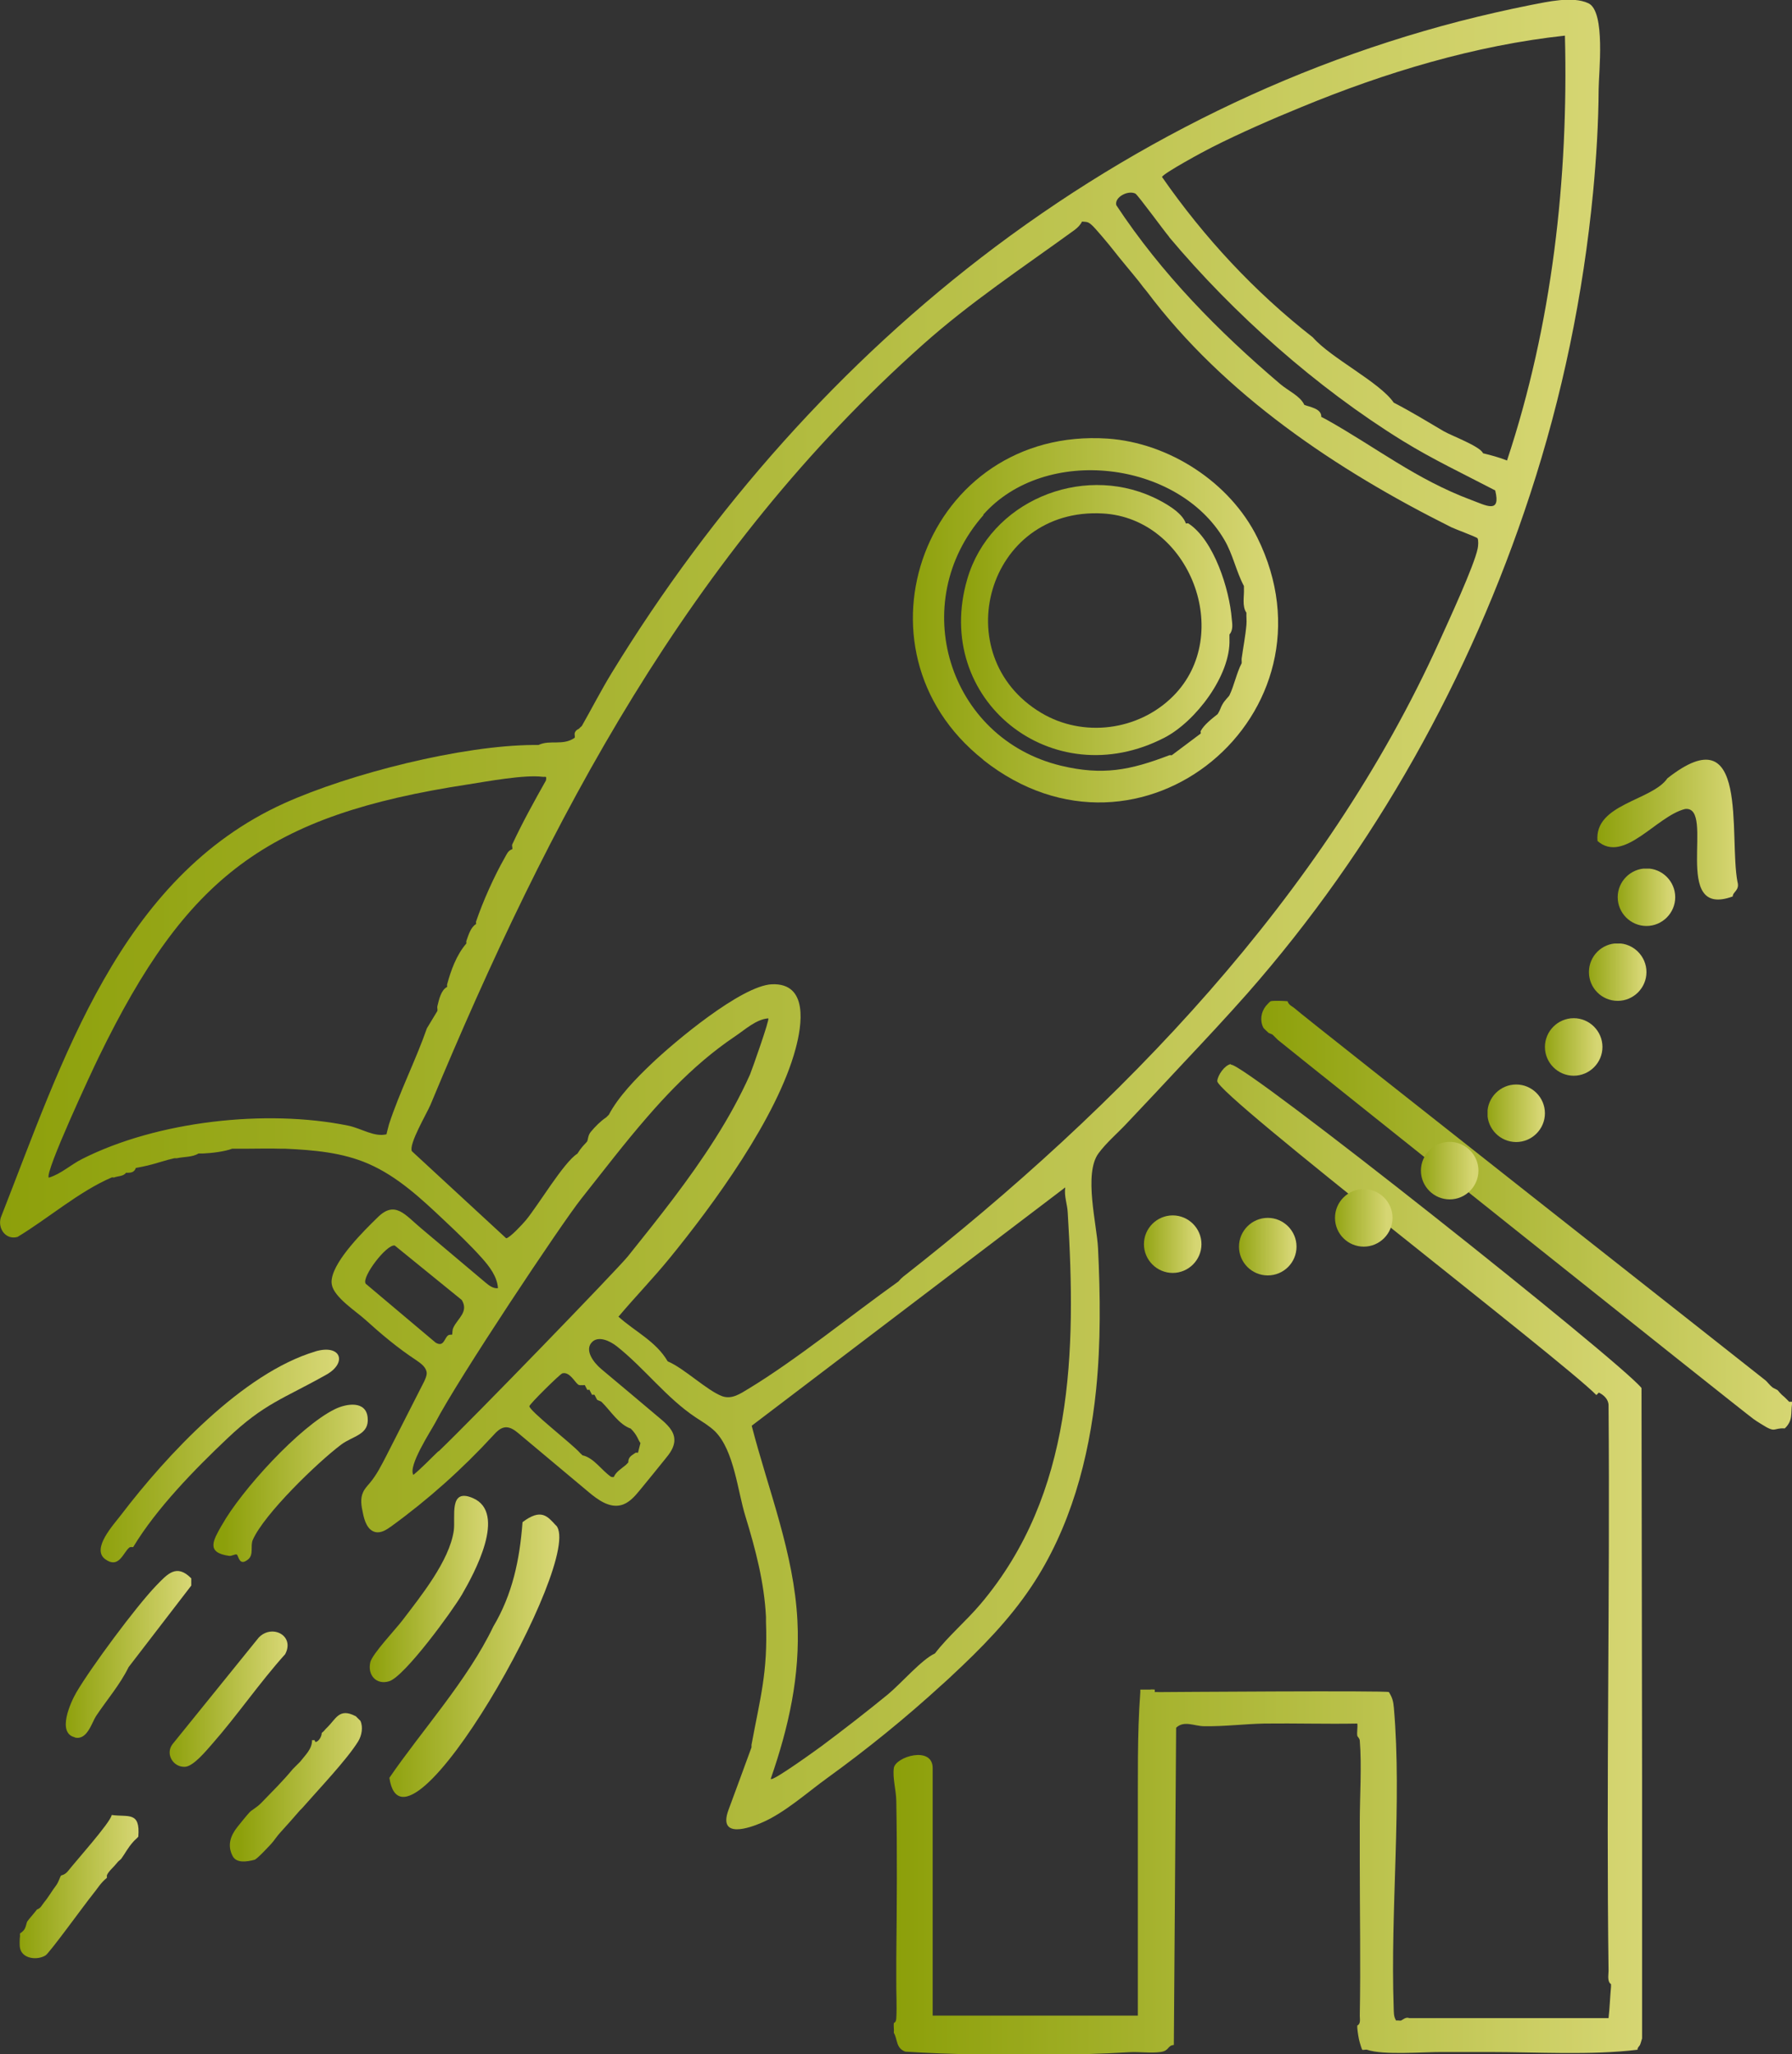 <?xml version="1.0" encoding="UTF-8"?>
<svg id="Layer_2" data-name="Layer 2" xmlns="http://www.w3.org/2000/svg" xmlns:xlink="http://www.w3.org/1999/xlink" viewBox="0 0 94.07 107.82">
  <rect x="0" y="0" width="94.07" height="107.82" fill="#333333" stroke="none"/>
  <defs>
    <style>
      .cls-1 {
        fill: url(#linear-gradient-15);
      }

      .cls-2 {
        fill: url(#linear-gradient-13);
      }

      .cls-3 {
        clip-path: url(#clippath-21);
      }

      .cls-4 {
        clip-path: url(#clippath-6);
      }

      .cls-5 {
        clip-path: url(#clippath-7);
      }

      .cls-6 {
        clip-path: url(#clippath-17);
      }

      .cls-7 {
        clip-path: url(#clippath-15);
      }

      .cls-8 {
        clip-path: url(#clippath-18);
      }

      .cls-9 {
        clip-path: url(#clippath-4);
      }

      .cls-10 {
        fill: url(#linear-gradient-2);
      }

      .cls-11 {
        clip-path: url(#clippath-22);
      }

      .cls-12 {
        fill: url(#linear-gradient-10);
      }

      .cls-13 {
        fill: url(#linear-gradient-12);
      }

      .cls-14 {
        clip-path: url(#clippath-9);
      }

      .cls-15 {
        clip-path: url(#clippath-10);
      }

      .cls-16 {
        clip-path: url(#clippath-11);
      }

      .cls-17 {
        fill: none;
      }

      .cls-18 {
        fill: url(#linear-gradient-4);
      }

      .cls-19 {
        fill: url(#linear-gradient-3);
      }

      .cls-20 {
        clip-path: url(#clippath-1);
      }

      .cls-21 {
        fill: url(#linear-gradient-5);
      }

      .cls-22 {
        fill: url(#linear-gradient-22);
      }

      .cls-23 {
        clip-path: url(#clippath-5);
      }

      .cls-24 {
        clip-path: url(#clippath-20);
      }

      .cls-25 {
        clip-path: url(#clippath-8);
      }

      .cls-26 {
        fill: url(#linear-gradient-8);
      }

      .cls-27 {
        clip-path: url(#clippath-3);
      }

      .cls-28 {
        clip-path: url(#clippath-12);
      }

      .cls-29 {
        fill: url(#linear-gradient-14);
      }

      .cls-30 {
        clip-path: url(#clippath-14);
      }

      .cls-31 {
        fill: url(#linear-gradient-20);
      }

      .cls-32 {
        fill: url(#linear-gradient-17);
      }

      .cls-33 {
        fill: url(#linear-gradient-7);
      }

      .cls-34 {
        clip-path: url(#clippath-19);
      }

      .cls-35 {
        fill: url(#linear-gradient-9);
      }

      .cls-36 {
        fill: url(#linear-gradient-11);
      }

      .cls-37 {
        fill: url(#linear-gradient-19);
      }

      .cls-38 {
        opacity: .8;
      }

      .cls-39 {
        fill: url(#linear-gradient-6);
      }

      .cls-40 {
        fill: url(#linear-gradient-21);
      }

      .cls-41 {
        clip-path: url(#clippath-16);
      }

      .cls-42 {
        clip-path: url(#clippath-2);
      }

      .cls-43 {
        clip-path: url(#clippath-13);
      }

      .cls-44 {
        fill: url(#linear-gradient-16);
      }

      .cls-45 {
        fill: url(#linear-gradient);
      }

      .cls-46 {
        clip-path: url(#clippath);
      }

      .cls-47 {
        fill: url(#linear-gradient-18);
      }
    </style>
    <clipPath id="clippath">
      <rect class="cls-17" width="94.07" height="107.82"/>
    </clipPath>
    <clipPath id="clippath-1">
      <path class="cls-17" d="M64.6,55.85c-.31.06-.68.58-.7.89-.05.7,18.12,14.66,19.9,16.48l.13-.13c.27.13.52.37.51.69.08,9.89-.13,19.78,0,29.66,0,.21-.08.56.13.7v.13c-.05.53-.07,1.14-.13,1.65h-10.47c-.17-.08-.36.11-.43.13-.08.01-.18-.02-.25,0-.14-.21-.12-.45-.13-.69-.18-5.07.44-10.79.01-15.73-.03-.34-.08-.53-.26-.82-.06-.09-12.04,0-12.04,0-.08,0-.17-.01-.25,0v-.13s-.18-.02-.25,0h-.13c-.13,0-.25,0-.38,0,0,.04,0,.08,0,.13-.17,2.27-.12,4.55-.13,6.84,0,3.38,0,6.76,0,10.14h-10.77v-12.99c0-1.19-1.96-.6-2.04,0-.07.53.12,1.15.13,1.72.05,2.74.03,5.5,0,8.24,0,.38,0,.76,0,1.14-.01.67.04,1.37,0,2.03-.01.22-.12.24-.13.25-.02.17.02.34,0,.51.21.36.1.8.6.99,2.44.16,4.88.17,7.33.16,1.46,0,2.95-.04,4.43-.13.54-.03,1.12.06,1.64-.01.47-.06.35-.34.7-.37l.12-16.65c.42-.4.97-.08,1.46-.08,1.07.02,2.13-.12,3.17-.14,1.63-.02,3.26.03,4.88,0,.03.2-.03.45,0,.64,0,.04.12.13.13.25.11,1.35,0,2.93,0,4.31,0,.67,0,1.35,0,2.03,0,2.7.05,5.42,0,8.11,0,.17.06.42-.13.51,0,.04,0,.08,0,.13.02.21.07.57.13.76.02.08.11.37.13.38.03.03.18-.02.25,0,.87.3,2.95.11,4,.12.8,0,1.6,0,2.4,0,2.51,0,5.35.18,7.8-.12-.01-.11.1-.19.13-.25.05-.11.1-.35.13-.38l-.05-34.1c-1.13-1.41-20.9-17.1-21.55-16.97"/>
    </clipPath>
    <linearGradient id="linear-gradient" x1="-152.73" y1="2876.54" x2="-151.73" y2="2876.54" gradientTransform="translate(6050.87 113159.75) scale(39.31 -39.31)" gradientUnits="userSpaceOnUse">
      <stop offset="0" stop-color="#a3bb00"/>
      <stop offset="1" stop-color="#ffff83"/>
      <stop offset="1" stop-color="#ffff83"/>
    </linearGradient>
    <clipPath id="clippath-2">
      <path class="cls-17" d="M18.66,90.07c-.87-.45-1.02.16-1.52.63-.09.08-.11.15-.25.25,0,.18-.15.45-.32.48-.03,0-.05-.1-.06-.1-.04,0-.09.01-.13,0,.01.47-.37.8-.63,1.14l-.38.38c-.53.64-1.06,1.16-1.65,1.77-.25.26-.52.38-.63.51-.08.08-.54.64-.63.76-.36.46-.54.96-.25,1.52.2.4.77.3,1.15.2.13-.03.74-.69.87-.83.17-.18.3-.41.51-.63.34-.37.68-.76,1.01-1.14.04-.04.09-.08.13-.13.81-.93,2.32-2.51,2.92-3.48.19-.31.27-.75.12-1.08l-.25-.25Z"/>
    </clipPath>
    <linearGradient id="linear-gradient-2" x1="-155.83" y1="2872.12" x2="-154.83" y2="2872.12" gradientTransform="translate(1092.46 20007.24) scale(6.93 -6.93)" xlink:href="#linear-gradient"/>
    <clipPath id="clippath-3">
      <path class="cls-17" d="M5.86,95.27c-.07.39-1.88,2.41-2.28,2.92-.18.23-.37.23-.38.25-.05.07-.12.33-.25.51-.21.27-.39.6-.63.89-.12.14-.17.31-.38.38-.14.19-.43.51-.51.63-.04.07-.06.25-.13.38-.08.15-.25.24-.25.25-.01.03,0,.08,0,.13-.02.13-.03.51,0,.63.11.57.9.66,1.34.39.21-.13,2.07-2.7,2.46-3.18.25-.3.43-.63.76-.89.01-.04-.01-.09,0-.13.06-.19.38-.46.51-.63.09-.13.21-.19.25-.25.21-.29.34-.57.63-.89.04-.04.08-.09.13-.13.04-.04.09-.08.13-.13.11-1.34-.52-1.02-1.39-1.14"/>
    </clipPath>
    <linearGradient id="linear-gradient-3" x1="-156.24" y1="2871.51" x2="-155.24" y2="2871.51" gradientTransform="translate(975.91 18015.79) scale(6.24 -6.24)" xlink:href="#linear-gradient"/>
    <clipPath id="clippath-4">
      <path class="cls-17" d="M11.63,80.07c-.43.77-.84,1.42.4,1.59.13.02.32-.11.4-.07.1.06.12.65.6.25.3-.25.1-.69.24-1.02.6-1.36,3.39-4.06,4.64-5,.61-.46,1.48-.51,1.39-1.41-.08-.91-1.11-.75-1.72-.45-1.86.91-4.93,4.28-5.94,6.1"/>
    </clipPath>
    <linearGradient id="linear-gradient-4" x1="-155.28" y1="2872.88" x2="-154.28" y2="2872.88" gradientTransform="translate(1269.54 23358.1) scale(8.1 -8.1)" xlink:href="#linear-gradient"/>
    <clipPath id="clippath-5">
      <path class="cls-17" d="M24.25,83.69c.65-1.12,2.37-4.28.58-5.06-1.29-.56-.91.98-1.01,1.71-.23,1.59-1.75,3.46-2.7,4.71-.35.46-1.58,1.76-1.68,2.19-.16.68.32,1.21.99,1,.81-.25,3.32-3.69,3.82-4.55"/>
    </clipPath>
    <linearGradient id="linear-gradient-5" x1="-156.26" y1="2871.5" x2="-155.26" y2="2871.5" gradientTransform="translate(989.79 17914.88) scale(6.21 -6.21)" xlink:href="#linear-gradient"/>
    <clipPath id="clippath-6">
      <path class="cls-17" d="M3.92,91.19c.65.17.89-.76,1.12-1.12.58-.87,1.26-1.65,1.71-2.57l3.29-4.28c0-.12,0-.25,0-.38-.77-.78-1.24-.24-1.84.38-1.06,1.1-3.43,4.3-4.2,5.62-.3.52-1.02,2.11-.08,2.34"/>
    </clipPath>
    <linearGradient id="linear-gradient-6" x1="-156.02" y1="2871.84" x2="-155.02" y2="2871.84" gradientTransform="translate(1031.44 19008.24) scale(6.59 -6.59)" xlink:href="#linear-gradient"/>
    <clipPath id="clippath-7">
      <path class="cls-17" d="M13.58,85.95l-4.53,5.6c-.38.51.04,1.22.67,1.18.44-.03,1.11-.85,1.41-1.19,1.33-1.51,2.49-3.22,3.84-4.72.52-.98-.69-1.59-1.38-.88"/>
    </clipPath>
    <linearGradient id="linear-gradient-7" x1="-156.28" y1="2871.49" x2="-155.28" y2="2871.49" gradientTransform="translate(976.13 17861) scale(6.19 -6.19)" xlink:href="#linear-gradient"/>
    <clipPath id="clippath-8">
      <path class="cls-17" d="M29.18,80.06c-.44-.48-.77-.91-1.75-.17-.15,1.99-.53,3.79-1.54,5.49-1.34,2.8-3.77,5.47-5.45,7.93.78,5.21,10.3-11.56,8.75-13.25"/>
    </clipPath>
    <linearGradient id="linear-gradient-8" x1="-154.99" y1="2873.09" x2="-153.99" y2="2873.09" gradientTransform="translate(1402.56 25709.55) scale(8.92 -8.92)" xlink:href="#linear-gradient"/>
    <clipPath id="clippath-9">
      <path class="cls-17" d="M93.94,73.59l-.25-.25c-.25-.2-.33-.34-.38-.38l-.25-.13c-.18-.14-.28-.3-.38-.38-.35-.29-24.2-19.05-24.71-19.52-.12-.11-.32-.17-.38-.38-.2-.02-.74-.04-.89,0-.02,0-.24.23-.25.25-.26.33-.32.77-.13,1.14,0,.02.18.18.25.25.04.05.19.07.25.13l.25.25c.65.54,24.28,19.4,24.97,19.9.11.08.26.18.38.25.84.54.62.21,1.27.25.44-.42.31-.78.38-1.27,0-.04,0-.08,0-.13h-.13Z"/>
    </clipPath>
    <linearGradient id="linear-gradient-9" x1="-153" y1="2876.15" x2="-152" y2="2876.15" gradientTransform="translate(4330.23 80218.3) scale(27.87 -27.87)" xlink:href="#linear-gradient"/>
    <clipPath id="clippath-10">
      <path class="cls-17" d="M91.21,46.3c-.47-2.45.65-8.86-3.68-5.45-.81,1.18-3.85,1.34-3.67,3.29,1.39,1.21,3.09-1.31,4.6-1.68,1.63-.18-.8,5.8,2.5,4.59,0-.25.37-.31.25-.76"/>
    </clipPath>
    <linearGradient id="linear-gradient-10" x1="-155.6" y1="2872.53" x2="-154.6" y2="2872.53" gradientTransform="translate(1232.08 21240.17) scale(7.38 -7.38)" xlink:href="#linear-gradient"/>
    <clipPath id="clippath-11">
      <path class="cls-17" d="M16.56,70.93c-3.83,1.14-7.84,5.48-10.19,8.56-.4.53-1.6,1.8-.84,2.35.71.51.93-.34,1.25-.61.07-.06.2-.02.21-.03,1.23-2.04,3.24-4.09,4.94-5.7,1.96-1.86,2.95-2.08,5.2-3.35,1.11-.62.78-1.62-.58-1.22"/>
    </clipPath>
    <linearGradient id="linear-gradient-11" x1="-154.15" y1="2874.51" x2="-153.15" y2="2874.51" gradientTransform="translate(1936.36 36086.4) scale(12.53 -12.53)" xlink:href="#linear-gradient"/>
    <clipPath id="clippath-12">
      <path class="cls-17" d="M49.45,88.42c.17-.15.33-.3.49-.45,1.55-1.44,3.04-2.95,4.21-4.71,2.03-3.04,3.02-6.69,3.39-10.33.25-2.47.22-4.95.1-7.42-.06-1.23-.76-3.9.02-4.97.41-.56.99-1.05,1.46-1.55,1.02-1.08,2.04-2.16,3.05-3.25,1.12-1.19,2.23-2.38,3.31-3.6,6.68-7.6,11.69-16.57,14.84-26.19,1.69-5.15,2.79-10.47,3.31-15.88.17-1.8.28-3.6.29-5.41,0-.8.38-4.06-.54-4.49-.84-.39-2.16-.07-3.01.09-1.26.25-2.52.54-3.77.86-2.5.65-4.95,1.44-7.36,2.37-4.81,1.86-9.41,4.27-13.71,7.14-1.12.75-2.21,1.52-3.29,2.33-8.07,6.06-14.87,13.76-20.13,22.36-.55.9-1.07,1.91-1.56,2.77-.03.05-.1.08-.13.13-.03.05-.19.07-.25.25-.02.07.02.19,0,.25-.62.44-1.29.09-1.9.38-.09,0-.17,0-.25,0-3.78.02-9.64,1.5-13.1,3.06C6.26,46.08,3.27,55.7.04,63.91c-.17.59.28,1.18.88,1.01,1.61-.97,3.22-2.38,4.94-3.12.04-.02.09.01.13,0,.2-.08.48-.05.63-.25.04,0,.12.01.13,0,.19,0,.32-.07.38-.25.22-.04.42-.08.63-.13.47-.11.93-.28,1.39-.38.04,0,.09,0,.13,0,.36-.08.83-.05,1.14-.25.08,0,.17,0,.25,0,.46-.02,1.12-.1,1.52-.25.25,0,.51,0,.76,0,.59,0,1.19-.02,1.77,0,.08,0,.17,0,.25,0,1.49.07,3,.19,4.39.8,1.53.67,2.77,1.84,3.98,2.98.67.63,1.33,1.26,1.95,1.95.41.46.81.98.85,1.59-.25.03-.47-.14-.66-.3-1.12-.95-2.25-1.89-3.37-2.84-.85-.71-1.37-1.48-2.28-.58-.71.69-2.24,2.2-2.41,3.22-.02.12-.02.2,0,.32.12.66,1.29,1.41,1.74,1.82.85.77,1.73,1.51,2.69,2.14.25.17.54.38.55.68,0,.15-.07.29-.13.43-.66,1.3-1.32,2.59-1.98,3.89-.26.5-.51,1.01-.88,1.45-.13.15-.27.3-.35.48-.16.34-.09.73-.01,1.09.08.41.24.9.65,1,.3.07.59-.12.84-.3,1.93-1.4,3.72-3,5.34-4.76.19-.21.4-.43.68-.44.25,0,.47.16.66.32,1.23,1.03,2.46,2.06,3.69,3.09.48.4,1.07.83,1.68.68.42-.1.73-.46,1-.79.44-.54.88-1.07,1.31-1.61.25-.3.51-.64.5-1.03,0-.47-.4-.83-.76-1.13-1.02-.86-2.04-1.72-3.07-2.58-.43-.36-.88-.99-.51-1.4.33-.37.94-.1,1.33.21,1.46,1.16,2.59,2.7,4.14,3.73.35.23.71.44,1.01.73,1,1.01,1.18,3.13,1.59,4.45.53,1.73.99,3.47,1.08,5.29,0,.08,0,.17,0,.25.1,2.67-.3,3.97-.76,6.46,0,.04,0,.08,0,.13,0,0-1.2,3.28-1.21,3.29-.57,1.56,1.17.91,1.71.68,1.22-.51,2.42-1.6,3.49-2.37,2.1-1.52,4.11-3.15,6.02-4.9M32.48,69.09c.87-1.03,1.81-2,2.66-3.04,2.32-2.84,5.65-7.39,6.62-10.99.34-1.25.69-3.48-1.24-3.4-1.6.07-5.13,3.03-6.34,4.19-.79.75-1.73,1.72-2.22,2.66-.04.04-.09.08-.13.13-.3.2-.59.49-.82.77-.15.18-.14.42-.19.5-.02.02-.03.04-.05.06-.1.11-.27.27-.46.58-.71.44-2.06,2.72-2.71,3.5-.15.18-.85.94-1.03.94l-4.95-4.57c-.17-.37.77-1.95.98-2.44,6.22-14.95,13.57-28.96,25.83-39.88,2.51-2.24,5.28-4.07,7.98-6.03.16-.12.3-.26.39-.44.25.02.31,0,.51.18.16.13.92,1.04,1.09,1.26.41.53.96,1.17,1.4,1.72.13.18.27.35.41.52,4.05,5.39,9.92,9.34,15.97,12.36.23.11,1.34.52,1.38.58.06.09.04.41.01.54-.18.9-1.54,3.83-2,4.85-6.07,13.44-16.76,24.44-28.16,33.37,0,0,0,0-.01.01-.17.14-.22.23-.24.24-2.4,1.71-5.4,4.14-7.87,5.63-.43.26-.87.57-1.38.39-.8-.3-2-1.47-2.86-1.83-.62-1.06-1.72-1.56-2.59-2.35M82.15,1.86c.19,7.53-.67,15.17-3.04,22.31-.43-.17-.81-.27-1.26-.38-.14-.36-1.65-.92-2.05-1.15-.9-.53-1.68-1.01-2.64-1.51-.73-1.07-3.29-2.33-4.24-3.42-3.07-2.4-5.7-5.23-7.92-8.42.04-.18,2.27-1.39,2.62-1.56,1.46-.74,3.2-1.5,4.72-2.12,4.39-1.81,9.09-3.23,13.81-3.74M61.37,12.44c3.4,4.05,7.74,7.9,12.25,10.69,1.57.97,3.24,1.76,4.87,2.61.31,1.25-.48.79-1.26.5-2.9-1.08-5.02-2.78-7.62-4.23-.08-.05-.17-.08-.25-.13.02-.44-.62-.52-.89-.63-.22-.47-.82-.72-1.26-1.09-3.26-2.77-6.24-5.8-8.61-9.39-.11-.42.61-.8,1-.61.13.07,1.5,1.95,1.78,2.28M20.3,59.53c-.65.17-1.33-.31-2.02-.45-4.31-.88-10.04-.24-13.97,1.75-.6.3-1.11.79-1.75.98-.23-.25,2.29-5.65,2.62-6.32,4.62-9.5,8.81-12.7,19.39-14.32,1.02-.16,2.97-.52,3.91-.4.17.02.22-.07.18.19-.62,1.1-1.24,2.22-1.77,3.36-.03.06.03.2,0,.25-.23.08-.28.25-.39.44-.56.98-1.15,2.3-1.51,3.36-.01.04.01.09,0,.13-.28.16-.4.58-.51.89-.01.04.01.09,0,.13-.52.6-.81,1.41-1.01,2.15-.01.04.01.09,0,.13-.32.16-.43.68-.51,1.01-.02.07.02.18,0,.25l-.55.91c-.59,1.69-1.44,3.35-1.99,5.04-.06.2-.08.33-.13.51M19.19,67.36c-.2-.35,1.1-2.06,1.53-1.99l3.52,2.86c.38.62-.22.97-.44,1.45-.07.14-.04.31-.07.37-.01.01-.13-.02-.21.04-.2.15-.22.63-.65.38l-3.68-3.1ZM23.01,76.17c-.43.41-.85.86-1.31,1.24-.29-.46.89-2.26,1.15-2.74,1.18-2.28,6.64-10.47,7.66-11.75,1.15-1.45,2.27-2.92,3.48-4.31.91-1.05,1.88-2.06,2.94-2.96.53-.45,1.08-.87,1.66-1.26.51-.34,1.11-.9,1.74-.94.1,0-.87,2.74-.96,2.95-.52,1.16-1.14,2.28-1.82,3.35-1.37,2.17-2.98,4.18-4.59,6.19-.54.67-8.04,8.42-9.94,10.24M30.95,72.96l.13.25s.1-.02.13,0l.13.25c.05.05.2.07.25.13.46.45.89,1.17,1.52,1.39.35.34.39.61.51.76l-.13.51s-.1-.02-.13,0c-.19.14-.38.2-.38.51-.05.04-.08.09-.13.13-.23.2-.5.34-.63.63-.04.02-.09-.01-.13,0-.51-.34-.91-1.01-1.52-1.14-.03-.05-.09-.08-.13-.13-.39-.45-2.69-2.23-2.65-2.45.02-.12,1.61-1.69,1.73-1.72.38-.1.65.46.83.59.09.06.2.02.22.03.03.02.09-.02.13,0l.13.25s.1-.02.13,0M40.46,93.36c.94-2.71,1.55-5.4,1.4-8.3-.18-3.54-1.53-6.86-2.4-10.23l16.46-12.51c-.07.46.11.88.13,1.33.45,7.31.31,14.75-4.57,20.53-.76.9-1.72,1.71-2.4,2.6-.7.32-1.77,1.57-2.47,2.15-1.1.9-2.35,1.87-3.49,2.72-.26.19-2.54,1.84-2.65,1.72"/>
    </clipPath>
    <linearGradient id="linear-gradient-12" x1="-152.38" y1="2877.04" x2="-151.38" y2="2877.04" gradientTransform="translate(12801.22 241744.43) scale(84.01 -84.01)" xlink:href="#linear-gradient"/>
    <clipPath id="clippath-13">
      <path class="cls-17" d="M51.61,39.88c8.26,6.54,18.96-2.45,14.39-11.67-1.43-2.89-4.63-4.97-7.86-5.19-9.53-.63-13.86,11.04-6.53,16.85M51.61,27.02c3.26-3.69,10.23-2.84,12.66,1.31.45.76.62,1.66,1.03,2.43,0,.04,0,.08,0,.13.02.42-.11.92.13,1.27-.01.21.02.43,0,.63-.05.59-.17,1.19-.25,1.77-.01.08.01.17,0,.25-.26.49-.4,1.19-.64,1.68-.03.07-.25.26-.37.48-.09.15-.11.29-.25.51-.29.23-.72.56-.89.89-.02.03.02.09,0,.13l-1.52,1.14s-.09-.01-.13,0c-2.06.79-3.5,1.07-5.68.55-5.94-1.43-8.12-8.58-4.07-13.16"/>
    </clipPath>
    <linearGradient id="linear-gradient-13" x1="-153.43" y1="2875.45" x2="-152.43" y2="2875.45" gradientTransform="translate(2990.12 55175.09) scale(19.18 -19.18)" xlink:href="#linear-gradient"/>
    <clipPath id="clippath-14">
      <path class="cls-17" d="M61.14,38.71c1.63-.85,3.47-3.27,3.4-5.16,0-.09,0-.17,0-.25.2-.23.15-.55.12-.82-.12-1.54-.93-4.13-2.28-5.01-.03-.02-.09.02-.13,0-.2-.6-1.17-1.12-1.73-1.38-3.8-1.74-8.55.24-9.74,4.29-1.86,6.33,4.45,11.4,10.36,8.33M57.89,26.95c4.56.25,6.92,6.36,3.69,9.59-1.82,1.82-4.73,2.19-6.93.87-5.01-3-2.85-10.8,3.24-10.46"/>
    </clipPath>
    <linearGradient id="linear-gradient-14" x1="-153.9" y1="2874.83" x2="-152.9" y2="2874.83" gradientTransform="translate(2240.29 40938.74) scale(14.23 -14.23)" xlink:href="#linear-gradient"/>
    <clipPath id="clippath-15">
      <path class="cls-17" d="M63.07,65.3c0,.83-.68,1.51-1.51,1.51s-1.51-.68-1.51-1.51.68-1.51,1.51-1.51,1.51.68,1.51,1.51"/>
    </clipPath>
    <linearGradient id="linear-gradient-15" x1="-160.7" y1="2865.12" x2="-159.7" y2="2865.12" gradientTransform="translate(545.07 8712.67) scale(3.02 -3.02)" xlink:href="#linear-gradient"/>
    <clipPath id="clippath-16">
      <path class="cls-17" d="M68.06,65.43c0,.83-.67,1.51-1.51,1.51s-1.51-.68-1.51-1.51.68-1.51,1.51-1.51,1.51.68,1.51,1.51"/>
    </clipPath>
    <linearGradient id="linear-gradient-16" x1="-160.7" y1="2865.12" x2="-159.7" y2="2865.12" gradientTransform="translate(550.06 8712.8) scale(3.02 -3.02)" xlink:href="#linear-gradient"/>
    <clipPath id="clippath-17">
      <path class="cls-17" d="M73.1,63.92c0,.83-.68,1.51-1.51,1.51s-1.51-.67-1.51-1.51.68-1.51,1.51-1.51,1.51.68,1.51,1.51"/>
    </clipPath>
    <linearGradient id="linear-gradient-17" x1="-160.7" y1="2865.12" x2="-159.7" y2="2865.12" gradientTransform="translate(555.1 8711.29) scale(3.02 -3.02)" xlink:href="#linear-gradient"/>
    <clipPath id="clippath-18">
      <path class="cls-17" d="M77.61,61.44c0,.83-.68,1.51-1.51,1.51s-1.51-.68-1.51-1.51.68-1.51,1.51-1.51,1.51.68,1.51,1.51"/>
    </clipPath>
    <linearGradient id="linear-gradient-18" x1="-160.7" y1="2865.12" x2="-159.7" y2="2865.12" gradientTransform="translate(559.61 8708.81) scale(3.02 -3.02)" xlink:href="#linear-gradient"/>
    <clipPath id="clippath-19">
      <path class="cls-17" d="M81.1,58.43c0,.83-.68,1.51-1.51,1.51s-1.51-.68-1.51-1.51.68-1.51,1.51-1.51,1.51.68,1.51,1.51"/>
    </clipPath>
    <linearGradient id="linear-gradient-19" x1="-160.7" y1="2865.12" x2="-159.7" y2="2865.12" gradientTransform="translate(563.11 8705.79) scale(3.02 -3.02)" xlink:href="#linear-gradient"/>
    <clipPath id="clippath-20">
      <path class="cls-17" d="M84.12,54.95c0,.83-.68,1.51-1.51,1.51s-1.51-.68-1.51-1.51.68-1.51,1.51-1.51,1.51.68,1.51,1.51"/>
    </clipPath>
    <linearGradient id="linear-gradient-20" x1="-160.7" y1="2865.12" x2="-159.7" y2="2865.12" gradientTransform="translate(566.12 8702.32) scale(3.02 -3.02)" xlink:href="#linear-gradient"/>
    <clipPath id="clippath-21">
      <path class="cls-17" d="M86.43,51.02c0,.83-.68,1.51-1.51,1.51s-1.51-.67-1.51-1.51.68-1.51,1.51-1.51,1.51.68,1.51,1.51"/>
    </clipPath>
    <linearGradient id="linear-gradient-21" x1="-160.7" y1="2865.12" x2="-159.7" y2="2865.12" gradientTransform="translate(568.43 8698.39) scale(3.02 -3.02)" xlink:href="#linear-gradient"/>
    <clipPath id="clippath-22">
      <path class="cls-17" d="M87.94,47.09c0,.83-.68,1.51-1.51,1.51s-1.51-.68-1.51-1.51.68-1.51,1.51-1.51,1.51.68,1.51,1.51"/>
    </clipPath>
    <linearGradient id="linear-gradient-22" x1="-160.7" y1="2865.12" x2="-159.7" y2="2865.12" gradientTransform="translate(569.94 8694.46) scale(3.02 -3.02)" xlink:href="#linear-gradient"/>
  </defs>
  <g id="Layer_1-2" data-name="Layer 1">
    <g class="cls-38">
      <g class="cls-46">
        <g class="cls-20">
          <rect class="cls-45" x="46.84" y="55.72" width="39.36" height="52.14"/>
        </g>
        <g class="cls-42">
          <rect class="cls-10" x="11.91" y="89.62" width="7.15" height="8.2"/>
        </g>
        <g class="cls-27">
          <rect class="cls-19" x="1.02" y="95.07" width="6.34" height="7.82"/>
        </g>
        <g class="cls-9">
          <rect class="cls-18" x="10.79" y="73.51" width="8.59" height="8.73"/>
        </g>
        <g class="cls-23">
          <rect class="cls-21" x="19.29" y="78.07" width="7.33" height="10.38"/>
        </g>
        <g class="cls-4">
          <rect class="cls-39" x="2.98" y="82.07" width="7.07" height="9.29"/>
        </g>
        <g class="cls-5">
          <rect class="cls-33" x="8.67" y="85.23" width="6.82" height="7.54"/>
        </g>
        <g class="cls-25">
          <rect class="cls-26" x="20.43" y="79.15" width="10.3" height="19.36"/>
        </g>
        <g class="cls-14">
          <rect class="cls-35" x="66.12" y="52.52" width="28" height="22.76"/>
        </g>
        <g class="cls-15">
          <rect class="cls-12" x="83.69" y="37.44" width="8.18" height="10.83"/>
        </g>
        <g class="cls-16">
          <rect class="cls-36" x="4.77" y="70.52" width="13.48" height="11.83"/>
        </g>
        <g class="cls-28">
          <rect class="cls-13" x="-.13" y="-.2" width="84.44" height="96.77"/>
        </g>
        <g class="cls-43">
          <rect class="cls-2" x="44.27" y="22.4" width="26.3" height="24.03"/>
        </g>
        <g class="cls-30">
          <rect class="cls-29" x="48.93" y="24.35" width="15.88" height="17.43"/>
        </g>
        <g class="cls-7">
          <rect class="cls-1" x="60.05" y="63.79" width="3.02" height="3.02"/>
        </g>
        <g class="cls-41">
          <rect class="cls-44" x="65.04" y="63.92" width="3.02" height="3.02"/>
        </g>
        <g class="cls-6">
          <rect class="cls-32" x="70.08" y="62.41" width="3.02" height="3.02"/>
        </g>
        <g class="cls-8">
          <rect class="cls-47" x="74.59" y="59.93" width="3.02" height="3.02"/>
        </g>
        <g class="cls-34">
          <rect class="cls-37" x="78.09" y="56.92" width="3.02" height="3.02"/>
        </g>
        <g class="cls-24">
          <rect class="cls-31" x="81.1" y="53.44" width="3.02" height="3.02"/>
        </g>
        <g class="cls-3">
          <rect class="cls-40" x="83.41" y="49.52" width="3.02" height="3.02"/>
        </g>
        <g class="cls-11">
          <rect class="cls-22" x="84.92" y="45.59" width="3.02" height="3.02"/>
        </g>
      </g>
    </g>
  </g>
</svg>